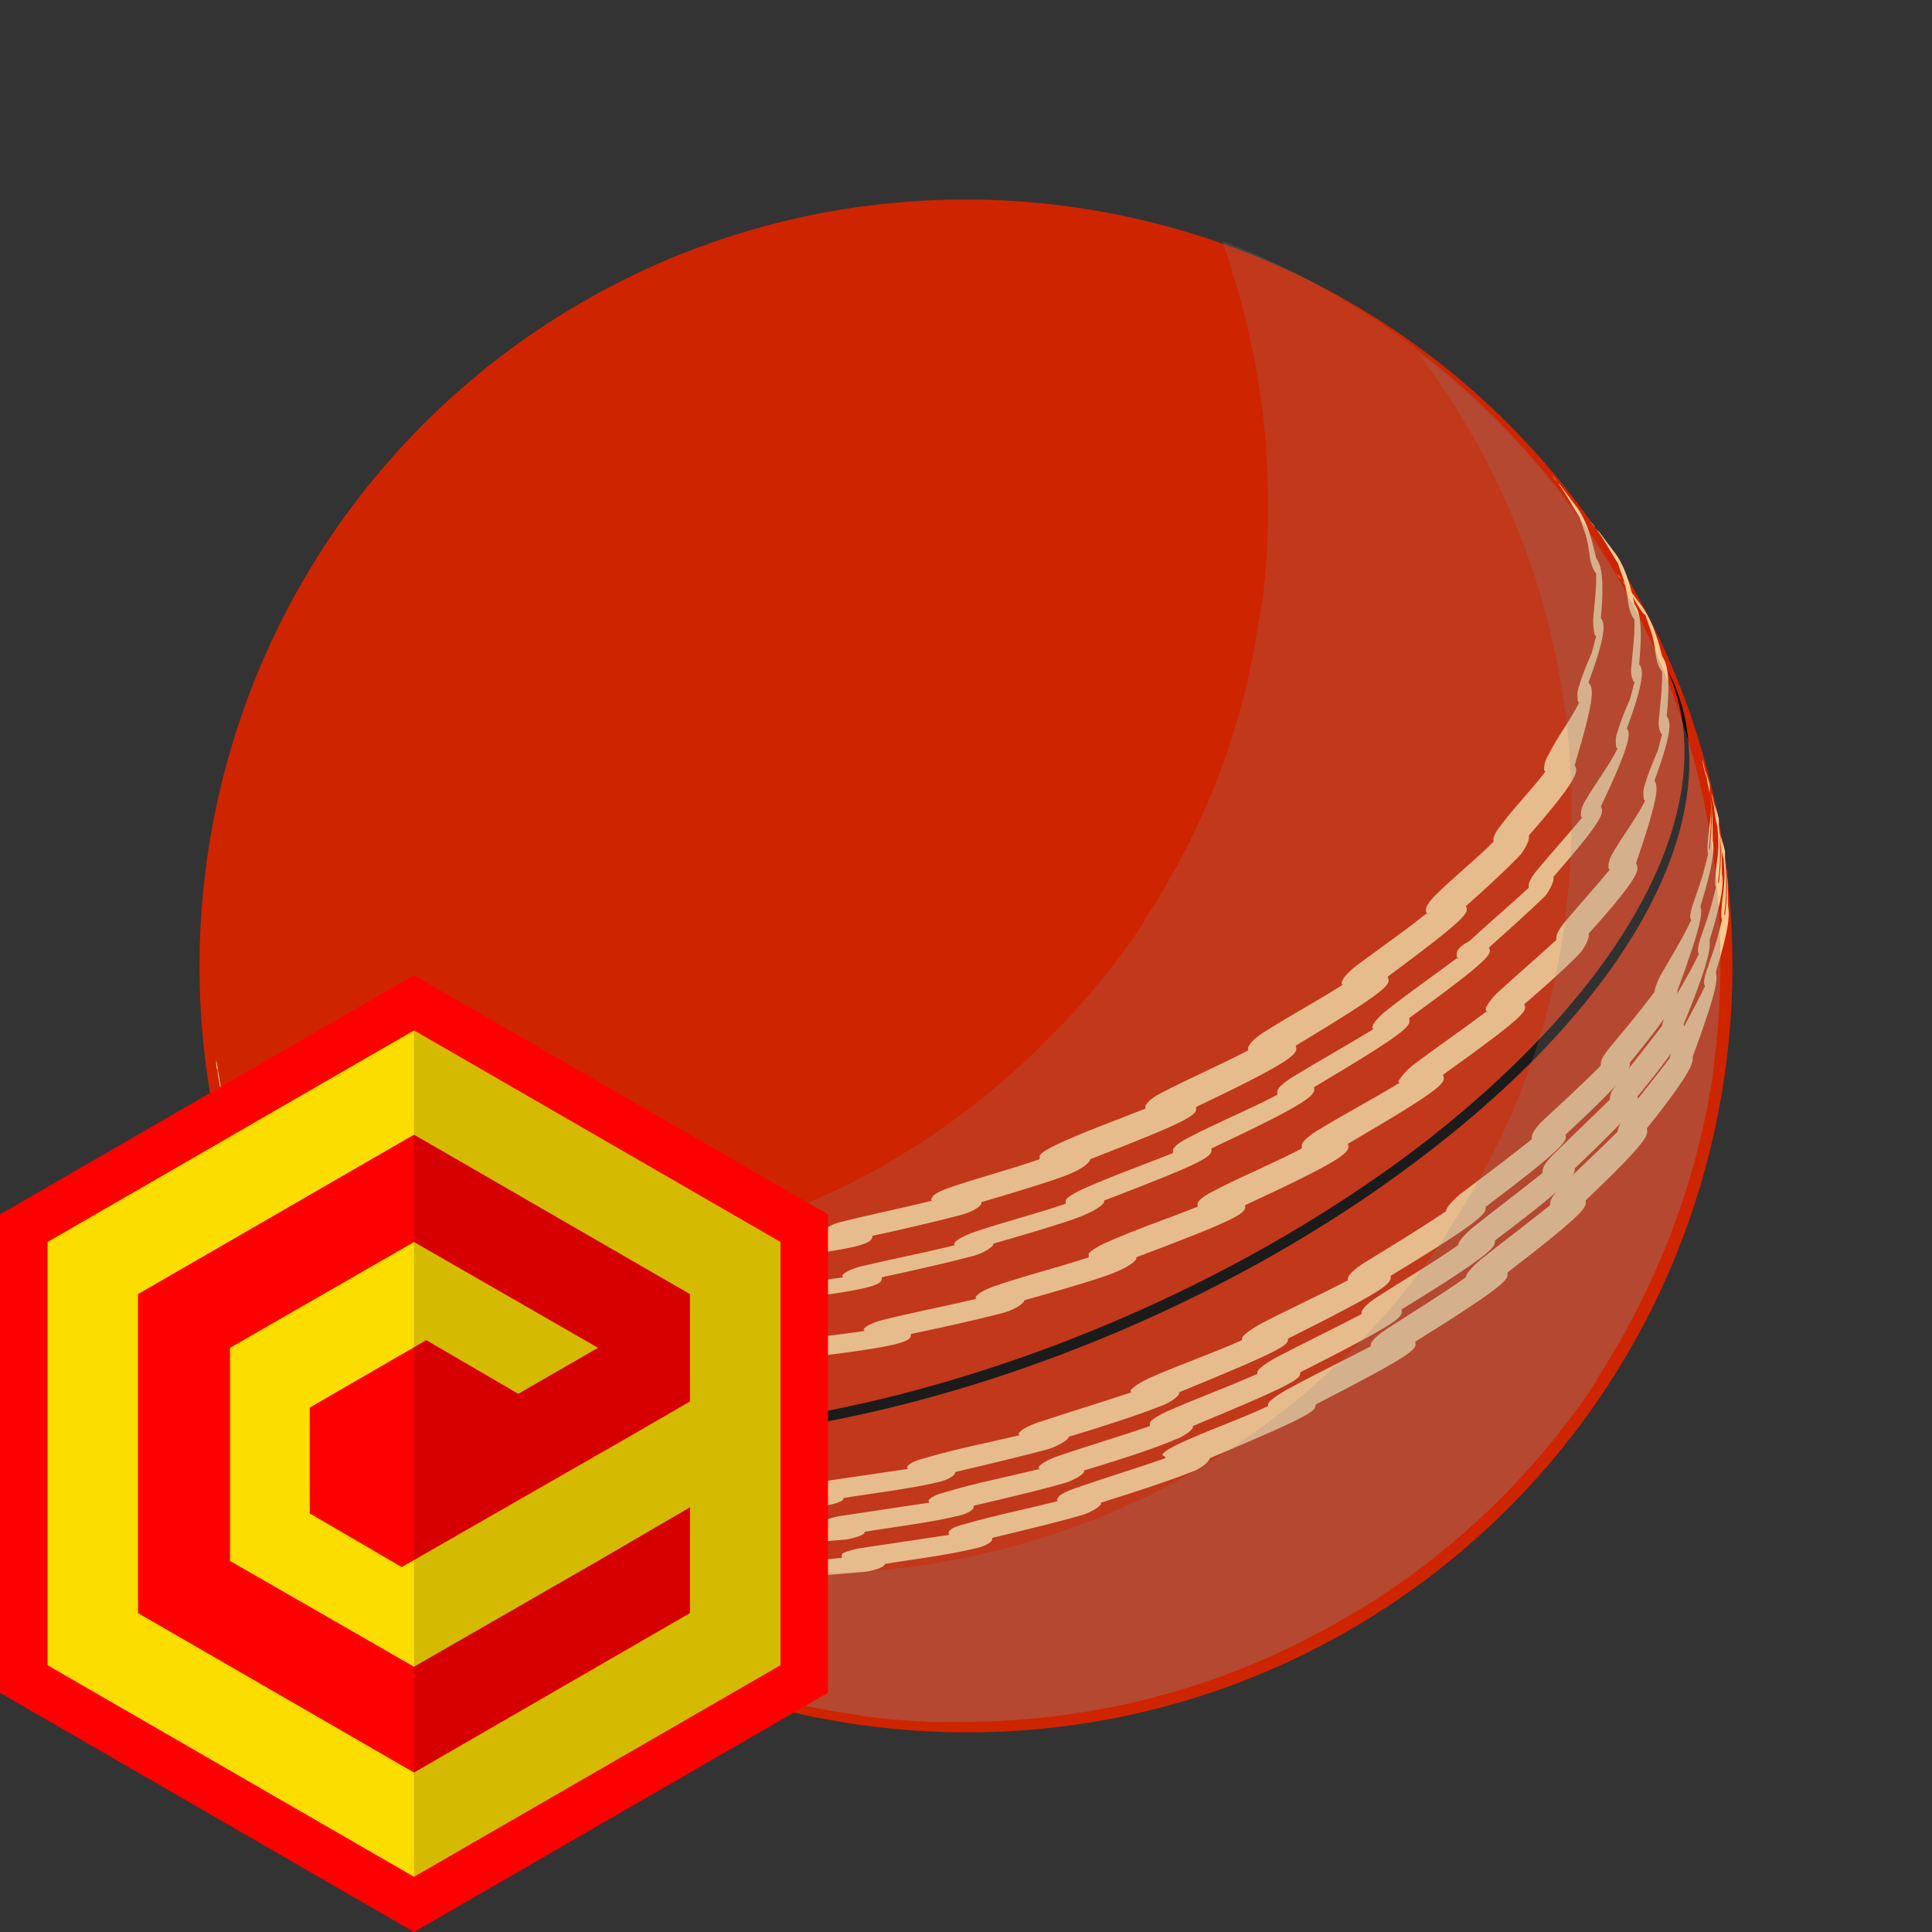 <svg class="S" xmlns="http://www.w3.org/2000/svg" xml:space="preserve" id="design" x="0" y="0" enable-background="new 0 0 126 126" version="1.1" viewBox="0 0 126 126"><rect x="0" y="0" width="126" height="126" fill="#333333" stroke="none"/><style>.st1{fill:#ffc98f}.st4{opacity:.2;fill:#878787}.st5{fill:red}</style><path fill="#cf2400" d="M102.4 32.2c17 21.8 13.1 53.2-8.6 70.2-21.8 17-53.2 13.1-70.2-8.7-17-21.7-13.1-53.1 8.6-70.1 21.8-17 53.2-13.1 70.2 8.6z"/><path d="M110.5 60.3zm-9.9 14c-.1.1-.2.1-.2.1s.1 0 .2-.1zm3-29.8c1.3-3.5 1-3.9.8-4.2.3-3-.1-3.6-.3-3.9-.2-.8-.5-2.4-1.4-3.5l-.9-1.2-.2-.2c-.1-.1-.1-.2-.2-.3l-.2-.2c.7.8 1.3 1.9 1.3 1.9.2.3.4.7.5.8.4 1.2.5 1.2.7 2.7.1.6.3.9.4 1 0 .9 0 .9-.2 3 0 .7.1.9.1 1l.1.1c-.1.3-.2.8-.3 1.1-.3.7-.6 1.4-.8 2.1-.2.5-.1.8-.1 1 0 0 0 .1.1.1-.6 1.2-1.4 2.2-2 3.4-.3.5-.3.8-.3 1 0 0 0 .1.1.1-.9 1.2-2 2.3-2.9 3.5-.4.5-.5.8-.5.9v.2c-1.2 1.2-2.6 2.3-3.8 3.5-.5.5-.6.8-.6.9 0 .2 0 .3.2.3H93c-1.5 1.2-3.1 2.3-4.7 3.5-.7.6-.8.9-.8 1 0 .1 0 .1.1.1-1.7 1.1-3.6 2.1-5.3 3.2-.6.4-.8.7-.9.9v.2c-1.9 1-3.8 1.8-5.7 2.8-.8.4-.9.7-1 .8v.2c-2 .8-4 1.5-5.9 2.4-.8.4-1 .6-1 .7v.2c-2 .7-4 1.2-6 1.9-.8.3-1 .5-1 .6-.1.1-.1.2 0 .2-2 .5-4 .9-6 1.4-.7.2-.9.4-1 .5-.1.1-.1.1 0 .2-2 .3-4 .5-5.9.8-.7.1-.9.3-1 .4-.1.1-.1.2 0 .2-1.9.1-3.8.1-5.7.2-.7.1-.9.2-1 .3-.1.1-.1.1 0 .2-1.8-.1-3.6-.3-5.3-.4-.6 0-.9.1-.9.2v.2c-1.6-.3-3.3-.7-4.9-1-.2 0-.6-.1-.8 0-.1.1-.1.1-.1.2-1.2-.4-2.8-1-4-1.5-.5 0-.8.1-.8.2h-.1c-1.8-1-2.8-1.6-4.2-2.8l-.2-.2c-.4-.3-.4-.1-.4 0s0 .1.1.2c0-.1 0-.1-.1-.2-1.2-1.3-1.2-1.3-2.3-2.8-.2-.3-.3-.3-.3-.3v.2-.1c-.6-1.1-.9-1.8-1.4-3.2l-.1-.3-.3-1.8v.3c0 .1 0 .3.1.4v-.1.3s.4 2.6.7 2.7v-.1c1 2.6 1.6 3.3 1.7 3.4.1.1.2.1.2 0 .7.8 1.6 1.9 2.4 2.6.3.3.7.4.7.2 1 .7 2.3 1.6 3.3 2.2.5.3.9.3.9.1V81c5.2 2.2 6.4 2.1 6.4 1.7 3.2.7 4.6.9 4.9.9.5 0 1.1-.1 1.1-.3 3.8.3 5.3.3 5.3.3.6 0 1.2-.2 1.2-.5 6.6-.2 6.9-.5 6.8-.9 6.5-.8 7.1-1.1 7.1-1.6 4.1-.9 5.5-1.3 5.9-1.4.7-.2 1.3-.6 1.2-.8 4.1-1.2 5.5-1.7 5.9-1.9.7-.3 1.2-.7 1.2-.9 6.7-2.6 7-2.9 6.9-3.4 6.5-3.1 6.7-3.5 6.5-4 6.3-3.8 6.2-4 6-4.5 5.4-4 5.3-4.2 5.1-4.6 2.7-2.4 3.5-3.3 3.6-3.4.3-.4.6-1 .5-1.2 3.4-3.9 3.2-4.2 3-4.6 1.4-4.7 1.2-5 .9-5.4z" class="st1"/><path d="M107.9 50.9c1.3-3.5 1-3.9.8-4.2.3-3-.1-3.6-.3-3.9-.2-.8-.6-2.4-1.5-3.5l-.9-1.2-.2-.2c-.1-.1-.1-.2-.2-.3l-.2-.2c.7.8 1.3 1.9 1.3 1.9.2.3.4.7.6.8.4 1.2.5 1.2.7 2.7.1.6.3.9.4 1 0 .9 0 .9-.2 3-.1.7.1.9.1 1l.1.1c-.1.3-.2.8-.3 1.1-.3.7-.6 1.4-.8 2.1-.2.5-.1.8-.1 1 0 0 0 .1.1.1-.6 1.2-1.4 2.2-2.1 3.4-.3.5-.3.8-.3 1 0 0 0 .1.1.1-1 1.2-2 2.3-3 3.5-.4.5-.5.8-.5.9v.2c-1.3 1.2-2.6 2.3-3.9 3.5-.5.5-.6.8-.7.9 0 .2 0 .3.2.3h-.2c-1.6 1.2-3.2 2.3-4.8 3.5-.7.6-.8.9-.9 1 0 .1 0 .1.1.1-1.8 1.1-3.7 2.1-5.5 3.2-.6.4-.9.7-.9.9v.2c-1.9 1-3.9 1.8-5.8 2.8-.8.4-1 .7-1 .8v.2c-2 .8-4.1 1.5-6.1 2.4-.8.4-1 .6-1 .7v.2c-2.1.7-4.2 1.2-6.2 1.9-.8.3-1 .5-1.1.6-.1.1-.1.2 0 .2-2.1.5-4.2.9-6.2 1.4-.7.2-1 .4-1.1.5-.1.1-.1.1 0 .2-2 .3-4.1.5-6.1.8-.7.1-1 .3-1.1.4-.1.1-.1.2 0 .2-2 .1-3.9.1-5.9.2-.7.1-1 .2-1 .3-.1.1-.1.1 0 .2-1.8-.1-3.7-.3-5.5-.4-.7 0-.9.1-.9.2v.2c-1.7-.3-3.4-.7-5.1-1-.2 0-.6-.1-.8 0-.1.1-.1.1-.1.2-1.3-.4-2.9-1-4.1-1.5-.5 0-.8.1-.8.2h-.1c-1.8-1-2.8-1.6-4.4-2.8l-.2-.2c-.4-.3-.5-.1-.4 0 0 .1 0 .1.1.2 0-.1 0-.1-.1-.2-1.3-1.3-1.3-1.3-2.4-2.8-.2-.3-.3-.3-.3-.3v.2-.1c-.6-1.1-.9-1.8-1.4-3.2l-.1-.3-.3-1.8v.3c0 .1 0 .3.1.4v-.1.3s.5 2.6.7 2.7V79c1.1 2.6 1.6 3.3 1.8 3.4.1.1.2.1.2 0 .7.8 1.6 1.9 2.4 2.6.3.3.7.4.7.2 1 .7 2.3 1.6 3.4 2.2.5.3.9.3.9.1v-.1c5.4 2.2 6.6 2.1 6.6 1.7 3.3.7 4.8.9 5 .9.5 0 1.1-.1 1.1-.3 3.9.3 5.5.3 5.5.3.6 0 1.2-.2 1.2-.5 6.8-.2 7.1-.5 7.1-.9 6.7-.8 7.4-1.1 7.3-1.6 4.3-.9 5.7-1.3 6.1-1.4.7-.2 1.3-.6 1.3-.8 4.3-1.2 5.7-1.7 6.1-1.9.7-.3 1.3-.7 1.2-.9 6.9-2.6 7.2-2.9 7.1-3.4 6.7-3.1 6.9-3.5 6.7-4 6.5-3.8 6.4-4 6.2-4.5 5.6-4 5.5-4.2 5.3-4.6 2.8-2.4 3.6-3.3 3.7-3.4.3-.4.6-1 .5-1.2 3.5-3.9 3.3-4.2 3.1-4.6 1.6-4.7 1.4-5 1.2-5.4z" class="st1"/><path d="M106.1 47.5c1.3-3.5 1-3.9.8-4.2.3-3-.1-3.6-.3-3.9-.2-.8-.5-2.4-1.4-3.5l-.9-1.2-.2-.2c-.1-.1-.1-.2-.2-.3l-.2-.2c.7.8 1.3 1.9 1.3 1.9.2.3.4.7.5.8.4 1.2.5 1.2.7 2.7.1.6.3.9.4 1 0 .9 0 .9-.2 3-.1.7.1.9.1 1l.1.1c-.1.3-.2.8-.3 1.1-.3.7-.6 1.4-.8 2.1-.2.5-.1.8-.1 1 0 0 0 .1.1.1-.6 1.2-1.4 2.2-2.1 3.4-.3.5-.3.8-.3 1 0 0 0 .1.1.1-1 1.2-2 2.3-3 3.5-.4.5-.5.8-.5.9v.2c-1.3 1.2-2.6 2.3-3.9 3.5-.6.3-.8.6-.8.8 0 .2 0 .3.2.3H95c-1.6 1.2-3.2 2.3-4.7 3.5-.7.6-.8.9-.8 1 0 .1 0 .1.1.1-1.8 1.1-3.6 2.1-5.4 3.2-.6.4-.9.7-.9.9v.2c-1.9 1-3.9 1.8-5.8 2.8-.8.4-1 .7-1 .8v.2c-2 .8-4 1.5-6 2.4-.8.4-1 .6-1 .7v.2c-2 .7-4.1 1.2-6.1 1.9-.8.3-1 .5-1.1.6-.1.1-.1.2 0 .2-2 .5-4.1.9-6.2 1.4-.7.2-1 .4-1.1.5-.1.1-.1.1 0 .2-2 .3-4.1.5-6.1.8-.7.1-1 .3-1 .4-.1.1-.1.2 0 .2-1.9.1-3.9.1-5.8.2-.7.1-.9.2-1 .3-.1.1-.1.1 0 .2-1.8-.1-3.6-.3-5.5-.4-.7 0-.9.1-.9.2v.2c-1.7-.3-3.4-.7-5-1-.2 0-.6-.1-.8 0-.1.1-.1.1-.1.2-1.2-.4-2.9-1-4.1-1.5-.5 0-.8.1-.8.2h-.1c-1.8-1-2.8-1.6-4.3-2.8l-.2-.2c-.4-.3-.4-.1-.4 0s0 .1.1.2c0-.1 0-.1-.1-.2-1.3-1.3-1.3-1.3-2.4-2.8-.5-.5-.6-.5-.6-.4v.2-.1c-.6-1.1-.9-1.8-1.4-3.2l-.1-.3-.4-1.9v.3c0 .1 0 .3.1.4v-.1.3s.4 2.6.7 2.7v-.1c1.1 2.6 1.6 3.3 1.8 3.4.1.1.2.1.2 0 .7.8 1.6 1.9 2.4 2.6.3.3.7.4.7.2 1 .7 2.3 1.6 3.3 2.2.5.3.9.3.9.1v-.1c5.3 2.2 6.5 2.1 6.5 1.7 3.3.7 4.7.9 5 .9.5 0 1.1-.1 1.1-.3 3.9.3 5.4.3 5.4.3.6 0 1.2-.2 1.2-.5 6.7-.2 7-.5 7-.9 6.7-.8 7.3-1.1 7.2-1.6 4.2-.9 5.6-1.3 6-1.4.7-.2 1.3-.6 1.3-.8 4.2-1.2 5.6-1.7 6-1.9.7-.3 1.3-.7 1.2-.9 6.8-2.6 7.1-2.9 7-3.4 6.6-3.1 6.8-3.5 6.7-4 6.4-3.8 6.3-4 6.2-4.5 5.5-4 5.4-4.2 5.2-4.6 2.7-2.4 3.6-3.3 3.7-3.4.3-.4.6-1 .5-1.2 3.4-3.9 3.3-4.2 3.1-4.6 2.1-4.4 1.9-4.8 1.7-5.1z" class="st1"/><path d="M110.9 59.1c.9-2.9.9-3.8.8-4.3 0-.8 0-2-.2-3.2.3 1.9 0 3.7 0 3.8-.1 0 0-.4 0-.5.1-.9.1-2.2 0-3.2v-.5l-.1-.4-.1-.3-.1-.3.2 1.1c0-.1-.1-.4-.1-.5l-.2-1-.1-.3c.2 1 .2 1 .3 1.1.1.8.2 1.1.2 1.1v-.1c.1 1.3.1 1.5-.1 3 0 .2-.1.8 0 1.1-.3 1.2-.3 1.3-1 3.3-.3.9-.1 1-.1 1-.4.8-.4.9-2 3.6-.4.8-.4 1.1-.4 1.1-.9 1.2-1.9 2.4-2.9 3.6-.5.6-.6.9-.6 1.1v.1c-1.2 1.2-2.5 2.4-3.8 3.6-.6.6-.7.9-.7 1.1v.1c-1.5 1.2-3.1 2.4-4.7 3.6-.8.7-.9 1-.9 1.1-1.8 1.2-3.6 2.3-5.4 3.4-.9.6-1 .9-1 1v.1c-1.9 1-3.9 1.9-5.8 2.9-1 .6-1.1.8-1.1.9v.1c-2 .9-4.1 1.6-6.1 2.5-.8.4-1 .6-1.1.7-.1.1-.1.1 0 .2-2.1.7-4.1 1.3-6.2 2-.8.3-1 .5-1.1.6-.1.1-.1.1 0 .2-2.1.5-4.2.9-6.2 1.5-.8.2-1 .4-1.1.5-.1.1 0 .1 0 .2-2 .3-4.1.6-6.1.9-.8.2-1 .3-1 .4v.2c-2 .2-3.9.2-5.9.3-.7.1-.9.2-1 .3-.1.1 0 .1 0 .2-1.9 0-3.7-.2-5.6-.3-.7 0-.8.1-.9.1-.1.1 0 .2.2.3-.1 0-.1-.1-.2-.1-1.2-.2-1.2-.2-5.1-.9-.2 0-.6-.1-.7 0-.1 0-.1.1 0 .2-1.3-.4-3-1-4.2-1.5-.5-.1-.6.1-.5.2-.1 0-.2-.1-.2-.1-1.4-.7-2.8-1.4-4.5-2.8l-.2-.2c-.2-.1-.2-.2-.3-.2.1.3.7.7 1 1l.5.4c1 .7 2.4 1.6 3.5 2.1.5.3.8.3.8.2 5.7 2.2 6.6 1.9 6.5 1.7 4.2.8 6.3 1 6.1.6 3.5.2 5 .2 5.4.2.7 0 1.3-.2 1.2-.4 4-.2 5.6-.4 5.8-.4.6-.1 1.3-.3 1.2-.5 1.1-.2 4.4-.6 6-1 .6-.1 1.3-.4 1.3-.7 3-.7 5-1.2 6.1-1.5.6-.2 1.3-.6 1.3-.8 3-.9 5-1.6 6-2 .6-.2 1.3-.7 1.2-.9 7.1-2.9 7.1-3.1 7.1-3.5 6.8-3.4 6.7-3.6 6.7-4.1 6.3-3.8 6.2-4.1 6.2-4.5 5.3-4 5.3-4.3 5.2-4.7 4.3-4 4.2-4.3 4.2-4.7 3.2-3.9 3.1-4.3 3.1-4.7 1.7-4.6 1.6-5.1 1.5-5.5z" class="st1"/><path d="M111.5 61.3c.9-2.9.9-3.8.8-4.3 0-.8 0-2-.2-3.2.3 1.9 0 3.7 0 3.8-.1 0 0-.4 0-.5.1-.9.1-2.2 0-3.2v-.5l-.1-.4-.1-.3-.1-.3.2 1.1c0-.1-.1-.4-.1-.5l-.2-1-.1-.3c.2 1 .2 1 .2 1.1.1.8.2 1.1.2 1.1v-.1c.1 1.3.1 1.5-.1 3 0 .2-.1.8 0 1.1-.3 1.2-.3 1.3-1 3.3-.3.9-.1 1-.1 1-.4.8-.4.9-2 3.6-.4.8-.4 1.1-.4 1.1-.9 1.2-1.9 2.4-2.8 3.6-.5.6-.6.9-.6 1.1v.1c-1.2 1.2-2.5 2.4-3.7 3.6-.6.6-.7.9-.7 1.1v.1c-1.5 1.2-3.1 2.4-4.6 3.6-.8.7-.9 1-.9 1.1-1.7 1.2-3.6 2.3-5.3 3.4-.9.6-1 .9-1 1v.1c-1.9 1-3.8 1.9-5.7 2.9-1 .6-1.1.8-1.1.9v.1c-2 .9-4 1.6-6 2.5-.8.4-1 .6-1 .7v.2c-2 .7-4.1 1.3-6.1 2-.8.3-1 .5-1.1.6-.1.1-.1.1 0 .2-2 .5-4.1.9-6.1 1.5-.8.2-1 .4-1.1.5-.1.1 0 .1 0 .2l-6 .9c-.8.2-1 .3-1 .4v.2c-1.9.2-3.9.2-5.8.3-.7.1-.9.2-1 .3-.1.1 0 .1 0 .2-1.8 0-3.7-.2-5.5-.3-.7 0-.8.1-.9.1-.1.1 0 .2.2.3-.1 0-.1-.1-.2-.1-1.2-.2-1.2-.2-5.1-.9-.2 0-.6-.1-.7 0-.1 0-.1.1 0 .2-1.3-.4-2.9-1-4.2-1.5-.5-.1-.5.1-.5.2-.1 0-.2-.1-.2-.1-1.4-.7-2.8-1.4-4.5-2.8l-.2-.2c-.2-.1-.2-.2-.3-.2.1.3.7.7 1 1l.5.4c1 .7 2.4 1.6 3.4 2.1.5.3.8.3.8.2 5.6 2.2 6.5 1.9 6.4 1.7 4.2.8 6.2 1 6.1.6 3.4.2 5 .2 5.4.2.7 0 1.2-.2 1.2-.4 4-.2 5.5-.4 5.7-.4.6-.1 1.2-.3 1.2-.5 1.1-.2 4.3-.6 5.9-1 .6-.1 1.3-.4 1.2-.7 3-.7 5-1.2 6-1.5.6-.2 1.3-.6 1.2-.8 3-.9 5-1.6 5.9-2 .6-.2 1.3-.7 1.2-.9 7-2.9 7-3.1 7-3.5 6.7-3.4 6.7-3.6 6.6-4.1 6.2-3.8 6.1-4.1 6.1-4.5 5.3-4 5.2-4.3 5.2-4.7 4.2-4 4.2-4.3 4.1-4.7 3.2-3.9 3.1-4.3 3-4.7 1.9-4.6 1.7-5.1 1.7-5.5z" class="st1"/><path d="M111.9 63.4s0-.1 0 0c.9-2.9.9-3.8.8-4.3 0-.8 0-2-.2-3.2.3 1.9 0 3.7 0 3.8-.1 0 0-.4 0-.5.1-.9.1-2.2 0-3.2v-.5l-.1-.4-.1-.3-.1-.3.2 1.1c0-.1-.1-.4-.1-.5l-.2-1-.1-.3c.2 1 .2 1 .2 1.1.1.8.2 1.1.2 1.1v-.1c.1 1.3.1 1.5-.1 3 0 .2-.1.8 0 1.1-.3 1.2-.3 1.3-1 3.3-.3.9-.1 1-.1 1-.4.8-.4.9-1.9 3.6-.4.8-.4 1.1-.4 1.1-.9 1.2-1.9 2.4-2.8 3.6-.5.6-.5.9-.6 1.1v.1c-1.2 1.2-2.5 2.4-3.7 3.6-.6.6-.7.9-.7 1.1v.1c-1.5 1.2-3.1 2.4-4.6 3.6-.8.7-.9 1-.9 1.1-1.7 1.2-3.5 2.3-5.2 3.4-.9.6-1 .9-1 1v.1c-1.9 1-3.8 1.9-5.6 2.9-1 .6-1.1.8-1.1.9v.1c-1.9.9-4 1.6-5.9 2.5-.8.4-1 .6-1 .7.2.1.2.1.2.2-2 .7-4 1.3-6 2-.8.3-1 .5-1 .6-.1.1-.1.1 0 .2-2 .5-4 .9-6.1 1.5-.8.2-1 .4-1 .5-.1.1 0 .1 0 .2l-6 .9c-.8.2-1 .3-1 .4v.2c-1.9.2-3.8.2-5.8.3-.6.1-.9.2-.9.3-.1.1 0 .1 0 .2-1.8 0-3.6-.2-5.4-.3-.6 0-.8.1-.9.1-.1.1 0 .2.2.3-.1 0-.1-.1-.2-.1-1.2-.2-1.2-.2-5-.9-.2 0-.6-.1-.7 0-.1 0-.1.1 0 .2-1.3-.4-2.9-1-4.1-1.5-.5-.1-.5.1-.5.2-.1 0-.2-.1-.2-.1-1.3-.7-2.7-1.4-4.4-2.8l-.2-.2c-.2-.1-.2-.2-.3-.2.1.3.7.7 1 1l.4.4c1 .7 2.3 1.6 3.4 2.1.5.3.8.3.8.2 5.5 2.2 6.4 1.9 6.3 1.7 4.1.8 6.1 1 6 .6 3.4.2 4.9.2 5.3.2.7 0 1.2-.2 1.2-.4 3.9-.2 5.5-.4 5.6-.4.6-.1 1.2-.3 1.2-.5 1.1-.2 4.3-.6 5.8-1 .6-.1 1.3-.4 1.2-.7 2.9-.7 4.9-1.2 5.9-1.5.6-.2 1.3-.6 1.2-.8 2.9-.9 4.9-1.6 5.9-2 .6-.2 1.2-.7 1.2-.9 6.9-2.9 6.9-3.1 6.9-3.5 6.6-3.4 6.6-3.6 6.5-4.1 6.1-3.8 6.1-4.1 6-4.5 5.2-4 5.2-4.3 5.1-4.7 4.2-4 4.1-4.3 4-4.7 3.1-3.9 3-4.3 3-4.7 1.7-4.6 1.6-5.1 1.5-5.5z" class="st1"/><path d="M109.1 44.4c3.6 8.2-1.9 19.9-15.9 30.7C73.3 90.5 43.9 98 27.5 91.9l-.3-.6c16.4 6.1 45.8-1.5 65.7-16.8 14-10.9 19.6-22.7 15.8-30.9l.4.8M27 91.8c-4.6-1.8-7.7-4.6-9.1-8l-.4-.8c1.4 3.5 4.5 6.3 9.2 8.2l.3.6"/><defs><filter id="Adobe_OpacityMaskFilter" width="79.8" height="51.9" x="23.3" y="17.9" filterUnits="userSpaceOnUse"><feFlood flood-color="#fff" flood-opacity="1" result="back"/><feBlend in="SourceGraphic" in2="back"/></filter></defs><mask id="SVGID_1_" width="79.8" height="51.9" x="23.3" y="17.9" maskUnits="userSpaceOnUse"><g filter="url(#Adobe_OpacityMaskFilter)"/></mask><linearGradient id="SVGID_2_" x1="63.266" x2="63.266" y1="-5.749" y2="74.953" gradientUnits="userSpaceOnUse"><stop offset="0" stop-color="#fff" stop-opacity=".4"/><stop offset="1" stop-color="#fff" stop-opacity="0"/></linearGradient><path fill="url(#SVGID_2_)" d="M63.3 17.9c-22 0-39.9 15.7-39.9 35 0 2.9 1.7 5.6 4.5 7.3 10.1 6 22.3 9.5 35.4 9.5 13.1 0 25.3-3.5 35.4-9.5 2.8-1.6 4.5-4.4 4.5-7.3 0-19.3-17.9-35-39.9-35z" mask="url(#SVGID_1_)"/><path d="M112.2 62.6c0 2.2-.1 4.4-.4 6.6 0 .3-.1.7-.1 1-1.1 7.1-3.7 13.7-7.4 19.5-.2.3-.4.7-.6 1-4.4 6.4-10.2 11.7-17 15.4-.5.3-1 .5-1.5.8-6.8 3.5-14.5 5.4-22.6 5.4h-2c-1.7-.1-3.4-.2-5-.5-9.5-1.4-18.2-5.4-25.1-11.4-.5-.4-1-.9-1.5-1.4-2.1-2-4.1-4.1-5.9-6.5-.3-.4-.5-.7-.8-1.1-2.6-3.6-4.7-7.6-6.3-11.9 3.2 1.2 6.5 2 10 2.5 1.7.3 3.3.4 5 .5h2c8.1 0 15.8-2 22.6-5.4.5-.3 1-.5 1.5-.8 6.8-3.8 12.6-9.1 17-15.4.2-.3.4-.6.6-1 3.8-5.8 6.4-12.4 7.4-19.5.1-.3.1-.7.2-1 .3-2.2.4-4.4.4-6.6 0-6-1.1-11.7-3-17.1 18.9 7.2 32.5 25.4 32.5 46.9z" class="st4"/><path d="M112.2 62.6c0 2.2-.1 4.4-.4 6.6 0 .3-.1.7-.1 1-1.1 7.1-3.7 13.7-7.4 19.5-.2.3-.4.7-.6 1-4.4 6.4-10.2 11.7-17 15.4-.5.3-1 .5-1.5.8-6.8 3.5-14.5 5.4-22.6 5.4h-2c-1.7-.1-3.4-.2-5-.5-9.5-1.4-18.2-5.4-25.1-11.4-.5-.4-1-.9-1.5-1.4-2.1-2-4.1-4.1-5.9-6.5 6.6 5 14.4 8.4 22.9 9.6 1.6.2 3.3.4 5 .5h2c8.1 0 15.8-2 22.6-5.4.5-.3 1-.5 1.5-.8C83.9 92.6 89.7 87.3 94 81c.2-.3.4-.6.6-1 3.8-5.8 6.4-12.4 7.4-19.5.1-.3.1-.7.1-1 .3-2.2.4-4.4.4-6.6 0-11.3-3.8-21.7-10.1-30 12.1 9.2 19.8 23.5 19.8 39.7z" class="st4"/><path d="M27 63.6 0 79.2v31.2L27 126l27-15.6V79.2z" class="st5"/><path fill="#fcdd00" d="M27 122.4 3.1 108.6V81L27 67.2 50.9 81v27.6z"/><path d="m39 101.8-12 6.9-12-6.9V87.9L27 81l12 6.9-5.2 3-6-3.5-7.6 4.4v6.9l6 3.5 15-8.6 3.8-2.2v-7L27 74 9 84.4v20.8l18 10.4 18-10.4v-6.9z" class="st5"/><path d="M27 67.2v55.2l23.9-13.8V81z" opacity=".16"/></svg>